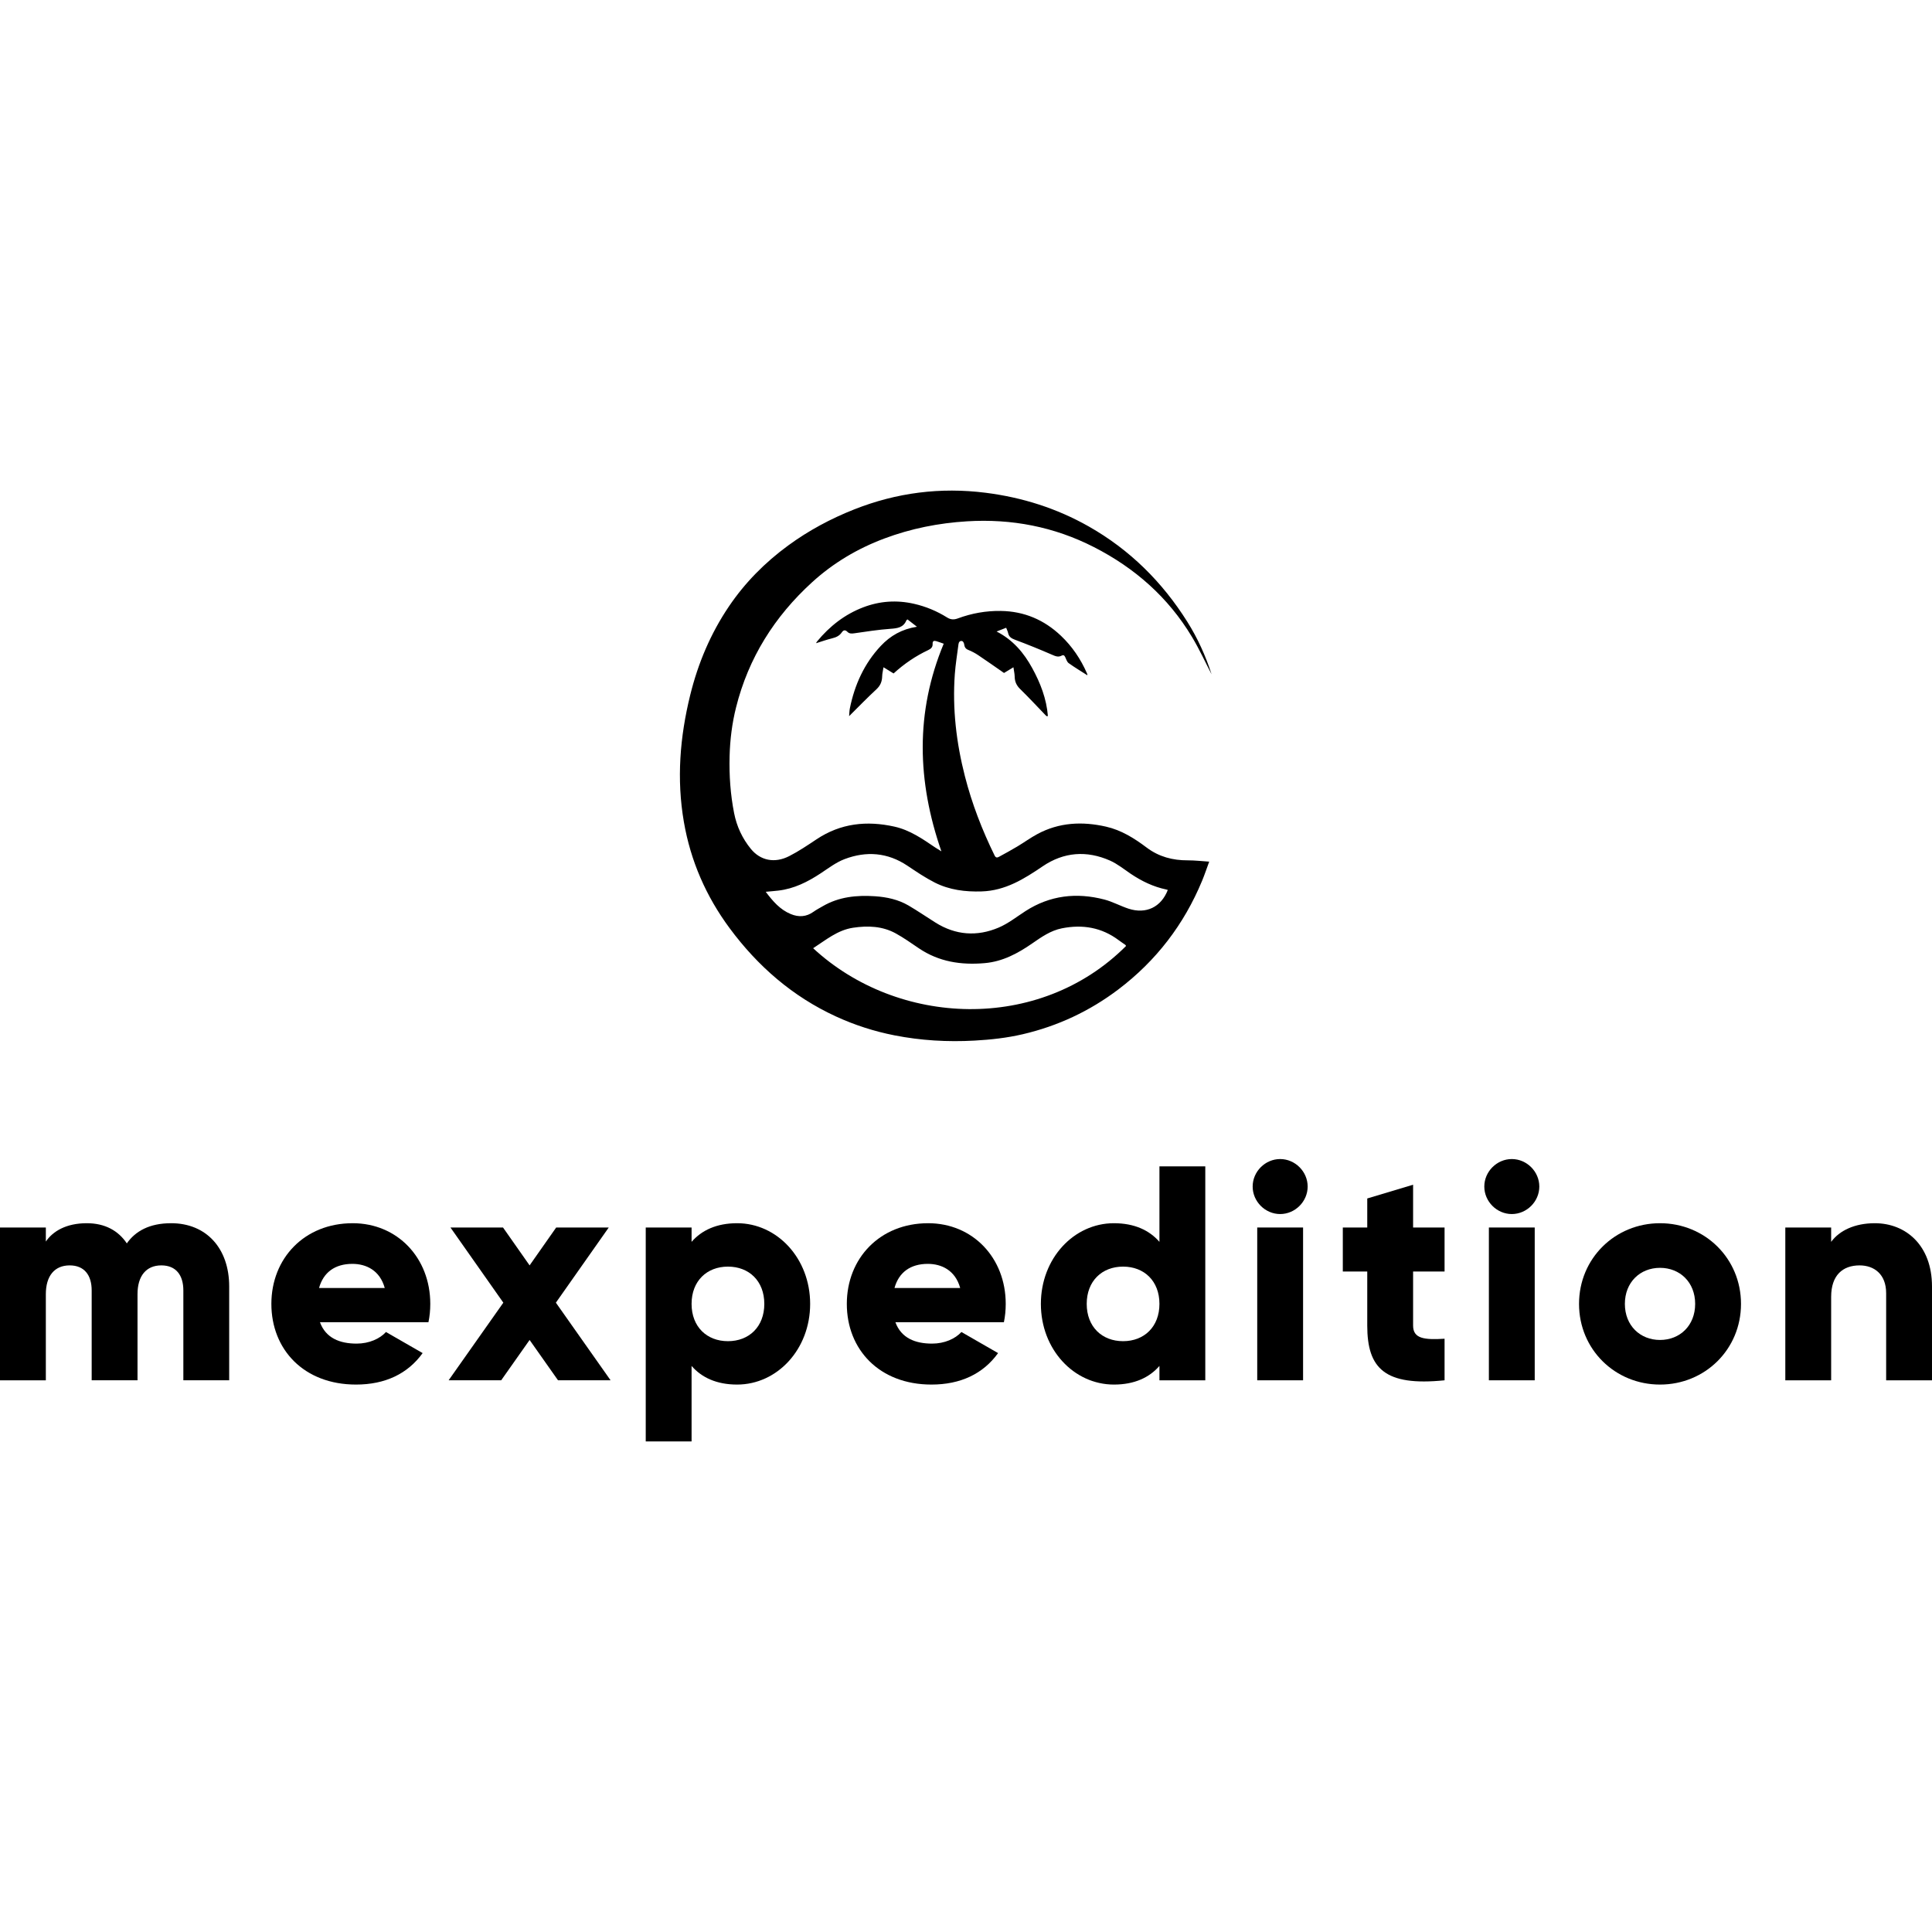 <?xml version="1.0" encoding="UTF-8"?><svg id="Calque_1" xmlns="http://www.w3.org/2000/svg" width="200mm" height="200mm" viewBox="0 0 566.929 566.929"><g id="MEXPEDITION_-_Logo_Full_Black_-_WebsiteBWE"><path d="M319.514,154.499c-9.428-5.35-19.567-8.55-30.319-9.905-13.251-1.67-26.071-.032-38.474,4.862-6.921,2.731-13.447,6.225-19.458,10.63-6.788,4.974-12.643,10.875-17.364,17.857-5.393,7.975-9.07,16.707-11.368,26.041-3.022,12.277-4.017,24.656-1.858,37.182,1.975,11.461,6.512,21.852,13.418,31.185,8.28,11.19,18.5,20.082,31.231,25.931,5.488,2.521,11.197,4.36,17.122,5.527,7.773,1.53,15.605,1.987,23.519,1.547,4.772-.265,9.5-.782,14.143-1.865,10.283-2.398,19.663-6.786,28.086-13.168,11.07-8.388,19.233-19.031,24.549-31.854.748-1.804,1.365-3.662,2.09-5.626-2.216-.143-4.249-.388-6.281-.381-4.433.015-8.467-1.037-12.067-3.745-3.619-2.723-7.435-5.127-11.946-6.148-6.966-1.577-13.743-1.257-20.144,2.189-2.012,1.083-3.872,2.445-5.837,3.619-1.777,1.062-3.592,2.061-5.414,3.046-.474.256-.922.358-1.283-.379-3.667-7.479-6.654-15.204-8.721-23.284-2.513-9.824-3.688-19.78-2.956-29.913.214-2.96.709-5.901,1.083-8.849.08-.629.465-1.037,1.085-.876.256.067.52.562.566.892.109.797.354,1.353,1.188,1.688,1.023.41,2.02.935,2.936,1.547,2.522,1.684,4.996,3.441,7.579,5.231.738-.447,1.643-.995,2.763-1.674.15,1.061.353,1.895.367,2.732.025,1.472.531,2.605,1.616,3.665,2.633,2.571,5.132,5.278,7.69,7.925.032.033.127.004.445.004-.407-5.099-2.205-9.704-4.609-14.097-2.437-4.454-5.622-8.245-10.448-10.725,1.09-.426,1.927-.752,2.809-1.096.229.601.471,1.052.57,1.533.239,1.157.992,1.598,2.057,1.997,3.649,1.368,7.265,2.83,10.839,4.384.975.424,1.814.801,2.808.267.568-.305.829-.038,1.066.458.291.608.507,1.383,1.004,1.74,1.759,1.261,3.623,2.375,5.455,3.55.019-.09.057-.162.041-.219-.038-.136-.097-.267-.155-.397-1.822-4.148-4.317-7.84-7.604-10.961-4.931-4.681-10.781-7.183-17.623-7.288-4.351-.067-8.558.682-12.625,2.187-1.157.428-2.087.405-3.181-.279-2.989-1.87-6.221-3.212-9.677-4.001-5.07-1.158-10.038-.826-14.886,1.018-5.453,2.074-9.889,5.559-13.581,10.032-.099.12-.158.272-.294.514,1.658-.514,3.167-1.058,4.717-1.436,1.162-.283,2.15-.731,2.829-1.737.484-.717,1.017-.814,1.646-.178.561.568,1.206.556,1.975.447,3.54-.505,7.082-1.071,10.644-1.322,2.047-.144,3.811-.349,4.696-2.484.035-.084.157-.132.334-.273.834.649,1.674,1.303,2.762,2.149-4.427.694-7.816,2.651-10.601,5.617-4.862,5.177-7.67,11.402-9.076,18.302-.153.75-.153,1.53-.226,2.316,2.758-2.733,5.31-5.382,8.006-7.875,1.187-1.098,1.664-2.305,1.696-3.845.017-.816.235-1.627.391-2.623,1.146.703,2.049,1.256,2.959,1.814,3.094-2.828,6.461-5.118,10.172-6.863.867-.408,1.329-.904,1.282-1.831-.044-.856.418-.983,1.084-.782.729.22,1.441.493,2.172.747-8.377,20.124-7.824,40.344-.682,60.929-.798-.497-1.318-.797-1.814-1.133-3.737-2.532-7.443-5.114-11.967-6.12-8.115-1.804-15.78-.994-22.847,3.713-2.617,1.743-5.242,3.519-8.034,4.944-4.27,2.18-8.449,1.304-11.248-2.121-2.513-3.075-4.15-6.607-4.916-10.497-1.083-5.498-1.467-11.05-1.325-16.662.123-4.864.718-9.654,1.893-14.351,3.636-14.531,11.284-26.671,22.302-36.721,6.21-5.664,13.336-9.893,21.193-12.84,7.826-2.936,15.945-4.547,24.292-5.055,13.086-.797,25.516,1.587,37.22,7.56,12.013,6.131,21.794,14.737,28.768,26.339,2.179,3.626,3.95,7.497,5.77,10.995-1.753-5.431-4.095-10.603-7.131-15.427-7.341-11.665-16.863-21.12-28.889-27.944ZM238.61,278.245c3.731-2.406,7.156-5.323,11.724-6.009,4.335-.651,8.62-.49,12.549,1.679,2.344,1.293,4.539,2.862,6.764,4.363,5.872,3.961,12.38,4.95,19.293,4.345,5.268-.461,9.691-2.835,13.917-5.758,2.712-1.875,5.414-3.796,8.739-4.457,6.058-1.206,11.68-.275,16.701,3.503.629.473,1.293.9,1.934,1.358.078.056.112.172.203.319-25.516,25.539-67.028,23.644-91.823.658ZM228.37,261.34c4.639-.532,8.655-2.564,12.491-5.097,2.262-1.494,4.49-3.203,6.986-4.148,6.381-2.416,12.608-1.955,18.43,1.943,2.611,1.749,5.233,3.53,8.028,4.945,4.294,2.174,8.95,2.747,13.76,2.598,6.92-.215,12.413-3.64,17.877-7.354,6.232-4.236,12.947-4.716,19.793-1.689,2.164.957,4.066,2.523,6.054,3.86,3.206,2.156,6.622,3.816,10.425,4.613.134.028.264.08.467.142-1.955,5.042-6.379,7.168-11.512,5.495-2.405-.784-4.668-2.052-7.104-2.686-8.167-2.128-15.955-1.247-23.166,3.407-2.581,1.666-5.048,3.631-7.84,4.819-6.344,2.701-12.633,2.253-18.559-1.468-2.636-1.655-5.203-3.425-7.887-4.996-3.02-1.767-6.383-2.494-9.846-2.726-5.373-.361-10.591.151-15.367,2.939-.896.523-1.827,1.001-2.666,1.605-2.115,1.524-4.345,1.649-6.688.682-3.129-1.293-5.238-3.729-7.348-6.536,1.37-.128,2.523-.215,3.671-.347Z"/><path d="M355.533,197.87c.003.011.007.021.011.031.003.009.004.016.006.025-.001-.013-.003-.016-.004-.032-.004-.008-.008-.017-.013-.025Z"/><path d="M355.55,197.926c.015.135.02.078,0,0h0Z"/><path d="M50.218,358.942c-6.367,0-10.492,2.332-13.002,5.92-2.512-3.766-6.457-5.92-11.748-5.92-6.008,0-9.953,2.332-12.016,5.383v-4.125H0v44.837h13.451v-25.288c0-5.293,2.51-8.432,6.994-8.432,4.305,0,6.457,2.871,6.457,7.355v26.364h13.451v-25.288c0-5.293,2.51-8.432,6.993-8.432,4.305,0,6.457,2.871,6.457,7.355v26.364h13.451v-27.53c0-11.209-6.725-18.565-17.037-18.565Z"/><path d="M103.486,358.943c-14.168,0-23.854,10.313-23.854,23.674,0,13.36,9.506,23.672,24.84,23.672,8.518,0,15.155-3.137,19.549-9.235l-10.762-6.188c-1.791,1.973-4.932,3.406-8.608,3.406-4.932,0-9.057-1.612-10.762-6.276h31.834c.357-1.705.539-3.498.539-5.381,0-13.543-9.685-23.674-22.778-23.674ZM93.623,377.955c1.256-4.574,4.662-7.084,9.774-7.084,4.035,0,8.072,1.883,9.506,7.084h-19.279Z"/><polygon points="178.633 360.199 163.209 360.199 155.408 371.317 147.605 360.199 132.183 360.199 147.697 382.26 131.644 405.036 147.068 405.036 155.408 393.2 163.748 405.036 179.171 405.036 163.119 382.26 178.633 360.199"/><path d="M216.299,358.942c-6.008,0-10.402,2.063-13.362,5.471v-4.213h-13.451v62.769h13.451v-22.149c2.959,3.41,7.354,5.469,13.362,5.469,11.747,0,21.432-10.311,21.432-23.671,0-13.363-9.686-23.676-21.432-23.676ZM213.61,393.558c-6.189,0-10.672-4.217-10.672-10.94,0-6.727,4.483-10.94,10.672-10.94,6.188,0,10.67,4.213,10.67,10.94,0,6.723-4.483,10.94-10.67,10.94Z"/><path d="M272.344,358.943c-14.168,0-23.852,10.313-23.852,23.674,0,13.36,9.504,23.672,24.838,23.672,8.52,0,15.157-3.137,19.549-9.235l-10.76-6.188c-1.793,1.973-4.931,3.406-8.609,3.406-4.932,0-9.057-1.612-10.76-6.276h31.835c.357-1.705.537-3.498.537-5.381,0-13.543-9.686-23.674-22.778-23.674ZM262.481,377.955c1.256-4.574,4.664-7.084,9.774-7.084,4.035,0,8.072,1.883,9.506,7.084h-19.28Z"/><path d="M340.228,364.413c-2.959-3.408-7.352-5.471-13.36-5.471-11.748,0-21.432,10.313-21.432,23.676,0,13.36,9.684,23.671,21.432,23.671,6.008,0,10.401-2.059,13.36-5.469v4.217h13.453v-62.773h-13.453v22.149ZM329.558,393.558c-6.186,0-10.67-4.217-10.67-10.94,0-6.727,4.484-10.94,10.67-10.94,6.188,0,10.67,4.213,10.67,10.94,0,6.723-4.483,10.94-10.67,10.94Z"/><rect x="368.923" y="360.2" width="13.453" height="44.837"/><path d="M375.652,340.113c-4.394,0-8.07,3.674-8.07,8.069s3.676,8.07,8.07,8.07c4.393,0,8.07-3.676,8.07-8.07s-3.678-8.069-8.07-8.069Z"/><path d="M414.662,347.645l-13.453,4.035v8.52h-7.172v12.912h7.172v15.872c0,12.555,5.113,17.844,22.688,16.053v-12.196c-5.918.359-9.235,0-9.235-3.857v-15.872h9.235v-12.912h-9.235v-12.555Z"/><path d="M443.626,340.113c-4.395,0-8.07,3.674-8.07,8.069s3.676,8.07,8.07,8.07c4.394,0,8.072-3.676,8.072-8.07s-3.678-8.069-8.072-8.069Z"/><rect x="436.899" y="360.2" width="13.451" height="44.837"/><path d="M487.118,358.942c-13.184,0-23.764,10.313-23.764,23.676,0,13.36,10.58,23.671,23.764,23.671,13.182,0,23.764-10.311,23.764-23.671,0-13.363-10.582-23.676-23.764-23.676ZM487.118,393.2c-5.829,0-10.313-4.217-10.313-10.582,0-6.367,4.484-10.582,10.313-10.582,5.83,0,10.313,4.215,10.313,10.582,0,6.366-4.483,10.582-10.313,10.582Z"/><path d="M550.159,358.942c-5.918,0-10.4,2.154-12.823,5.471v-4.213h-13.451v44.837h13.451v-24.481c0-6.367,3.408-9.238,8.34-9.238,4.303,0,7.799,2.603,7.799,8.162v25.557h13.453v-27.53c0-12.106-7.713-18.565-16.77-18.565Z"/></g></svg>